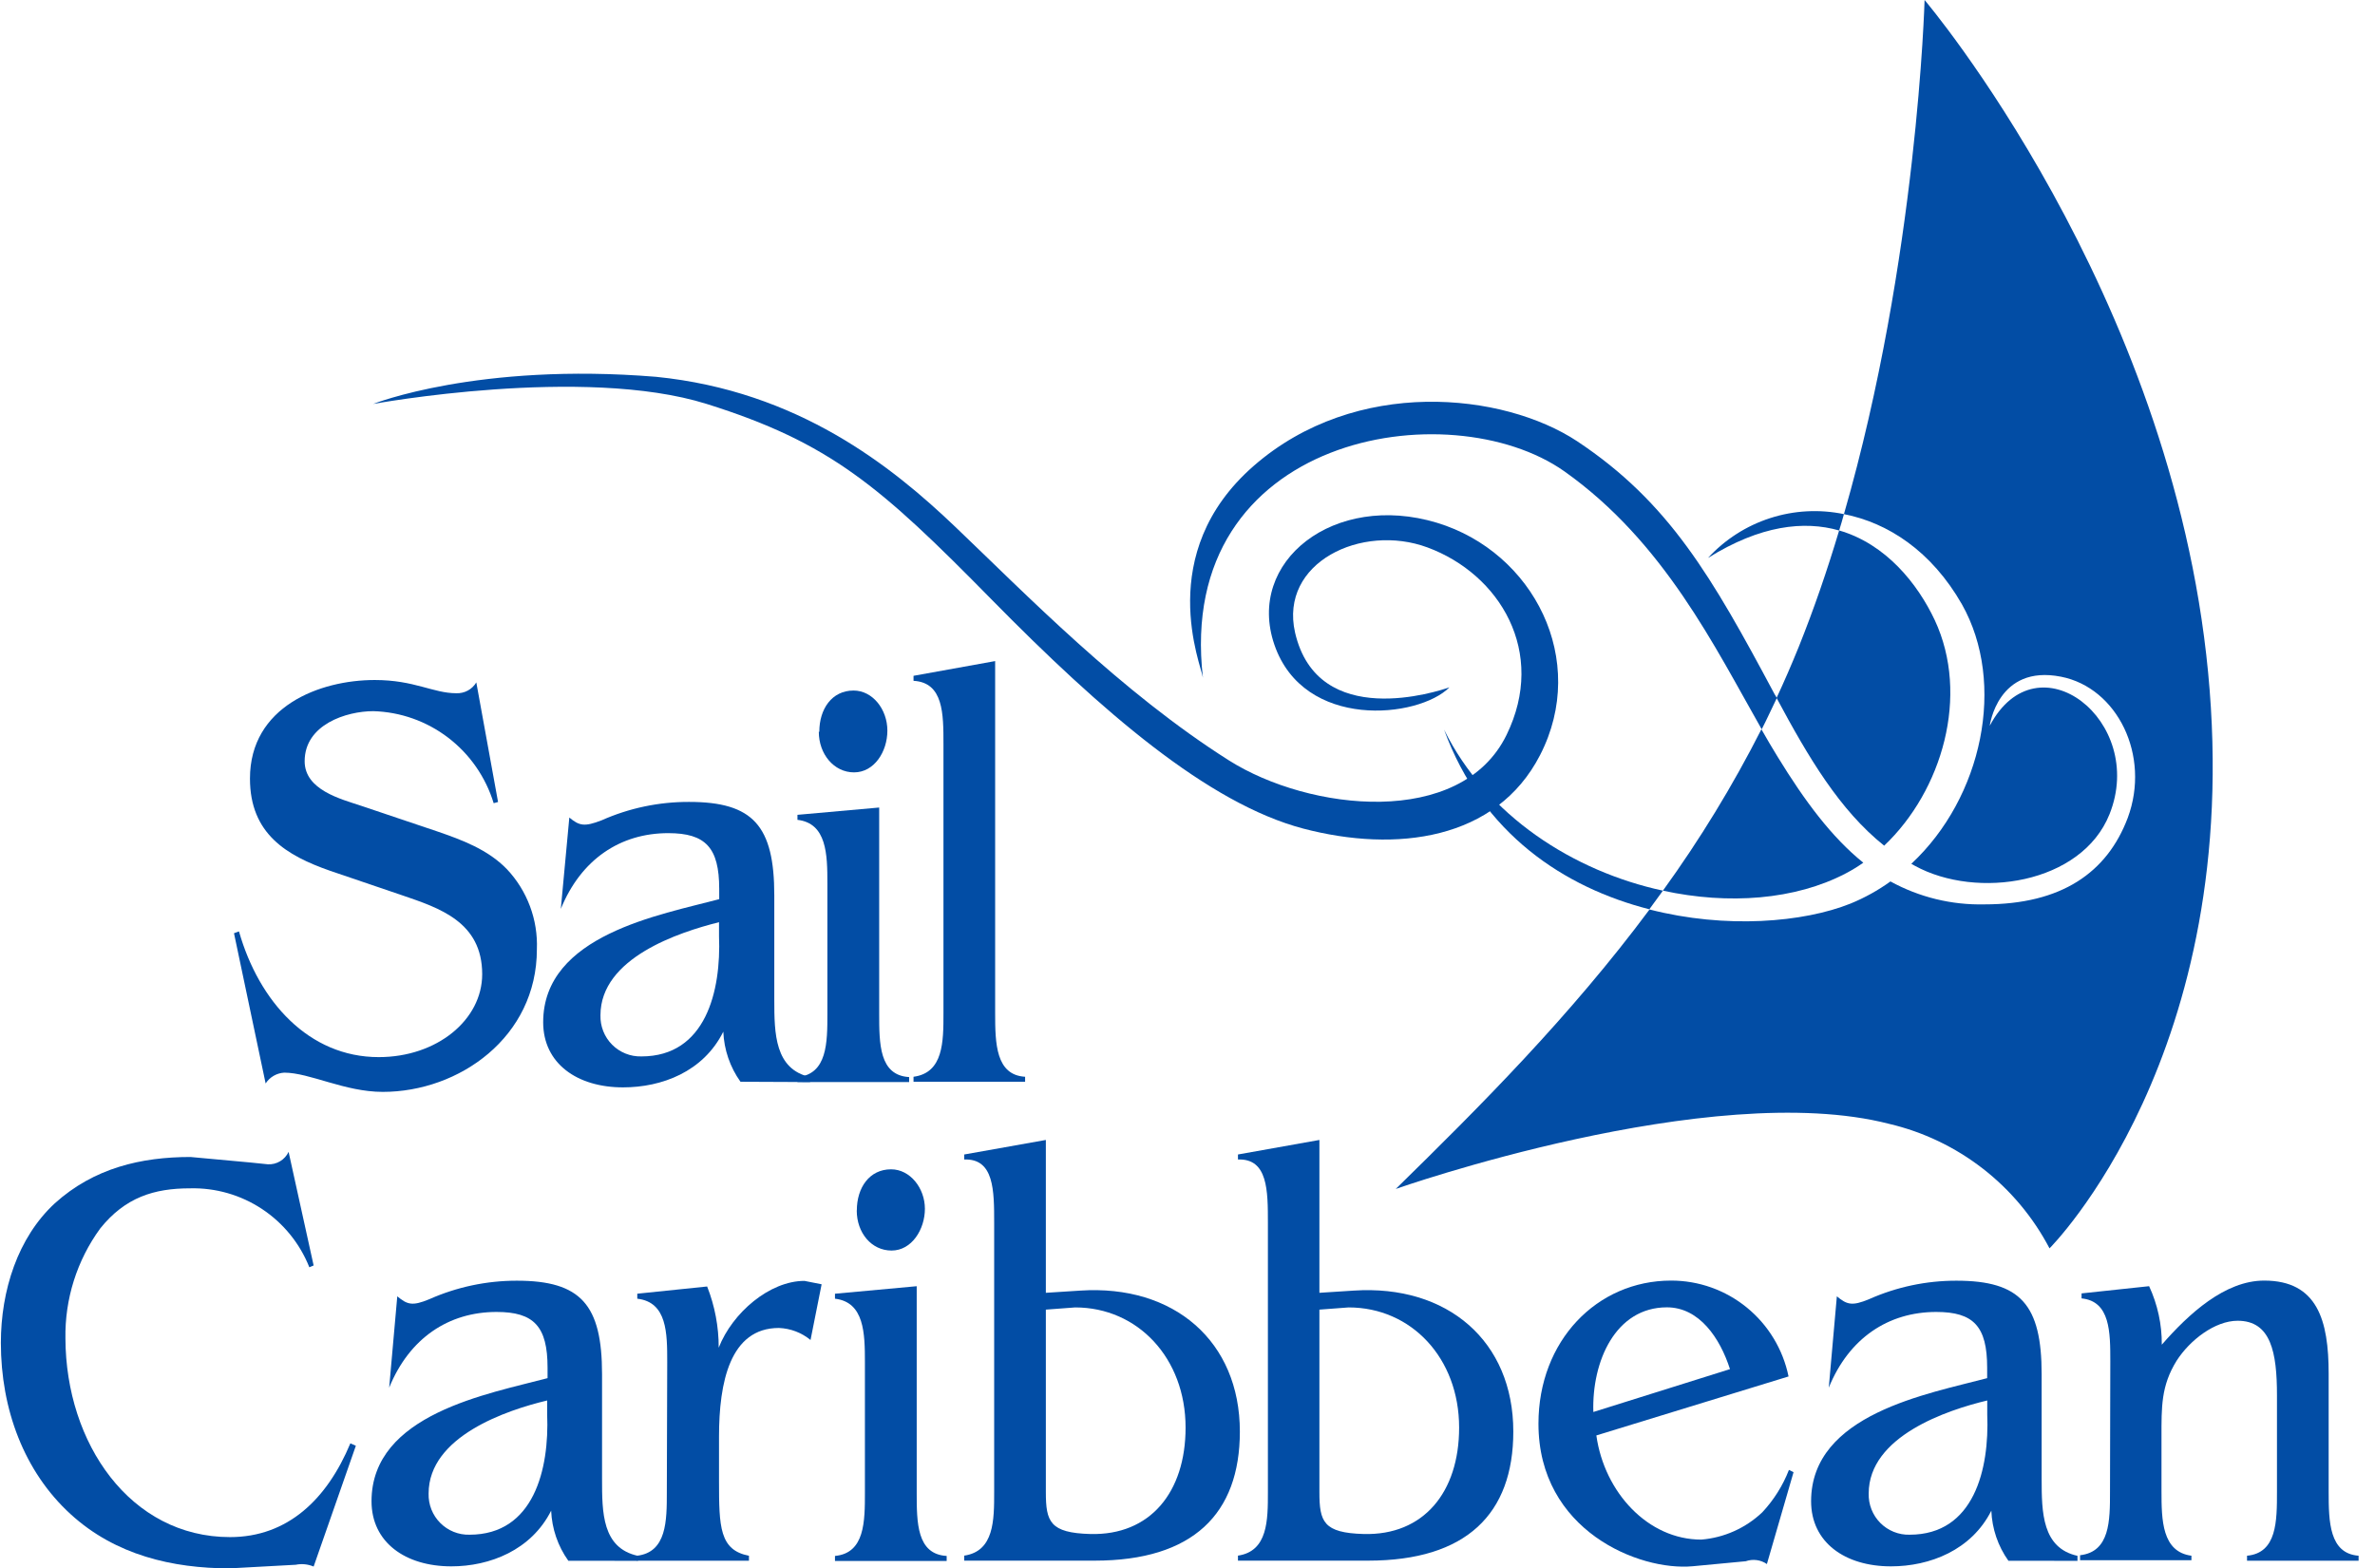 <?xml version="1.0" encoding="UTF-8"?> <svg xmlns="http://www.w3.org/2000/svg" width="109" height="72" viewBox="0 0 109 72" fill="none"><path d="M86.473 38.823C89.134 36.303 90.412 31.926 88.795 28.468C88.012 26.803 86.555 24.973 84.407 24.352C83.867 26.164 83.249 27.962 82.548 29.709C82.227 30.5 81.89 31.278 81.535 32.041C83.001 34.777 84.426 37.186 86.473 38.823Z" fill="#024DA5"></path><path d="M84.719 40.092C84.995 39.947 85.261 39.785 85.516 39.605C84.055 38.428 82.823 36.763 81.591 34.754C81.339 34.349 81.091 33.921 80.839 33.48C79.528 36.064 78.017 38.541 76.319 40.888C79.337 41.545 82.397 41.311 84.719 40.092Z" fill="#024DA5"></path><path d="M101.34 30.864C99.655 13.335 88.328 0 88.328 0C88.328 0 88.007 11.896 84.627 23.603C86.652 23.998 88.653 25.309 90.041 27.741C92.088 31.369 90.984 36.616 87.719 39.656L87.884 39.748C90.728 41.306 95.533 40.584 96.815 37.38C98.528 33.103 93.504 29.181 91.319 33.319C91.319 33.319 91.676 30.491 94.589 31.066C97.172 31.572 98.711 34.685 97.653 37.545C96.705 40.056 94.617 41.518 91.076 41.518C89.571 41.553 88.083 41.19 86.762 40.465C86.193 40.875 85.578 41.216 84.93 41.481C82.777 42.346 79.209 42.654 75.705 41.752C72.073 46.64 67.919 50.802 64.058 54.582C64.058 54.582 78.522 49.487 86.698 51.593C88.261 51.96 89.728 52.66 90.999 53.647C92.27 54.633 93.314 55.882 94.062 57.309C94.062 57.309 103.03 48.383 101.34 30.864Z" fill="#024DA5"></path><path d="M81.435 31.852C78.572 26.486 76.603 23.06 72.389 20.26C68.995 18.016 62.23 17.289 57.535 21.391C52.928 25.415 55.144 30.565 55.208 31.116C53.921 19.943 66.535 17.924 71.798 21.639C76.378 24.886 78.71 29.719 80.853 33.48C81.091 33.02 81.311 32.528 81.549 32.041L81.435 31.852Z" fill="#024DA5"></path><path d="M66.274 33.494C68.024 38.294 71.821 40.755 75.696 41.743C75.902 41.463 76.113 41.178 76.319 40.888C72.229 40.005 68.225 37.458 66.274 33.494Z" fill="#024DA5"></path><path d="M78.389 25.613C80.793 24.113 82.795 23.893 84.407 24.353C84.485 24.104 84.558 23.856 84.627 23.603C83.503 23.369 82.338 23.432 81.245 23.784C80.152 24.136 79.168 24.766 78.389 25.613Z" fill="#024DA5"></path><path fill-rule="evenodd" clip-rule="evenodd" d="M17.124 18.545C17.124 18.545 26.784 16.77 32.436 18.545C38.088 20.32 40.396 22.32 45.485 27.498C50.573 32.676 55.442 36.883 59.807 38.037C64.076 39.159 68.67 38.571 70.68 34.667C72.925 30.303 70.383 25.346 65.949 23.999C61.236 22.573 57.173 25.769 58.488 29.599C59.839 33.526 65.097 32.984 66.522 31.554C66.022 31.729 60.48 33.568 59.436 29.038C58.708 25.82 62.5 24.017 65.509 25.13C68.825 26.353 71.006 29.931 69.141 33.742C67.048 38.024 60.091 37.242 56.404 34.91C51.448 31.774 47.069 27.264 43.854 24.197C40.927 21.401 36.622 17.952 30.113 17.299C21.938 16.628 17.124 18.545 17.124 18.545Z" fill="#024DA5"></path><path d="M22.858 36.818L22.657 36.873C22.292 35.678 21.563 34.626 20.572 33.868C19.581 33.11 18.379 32.683 17.133 32.648C15.91 32.648 13.982 33.255 13.982 34.947C13.982 36.271 15.658 36.685 16.561 36.988L20.06 38.166C21.182 38.552 22.387 38.993 23.266 39.904C23.728 40.394 24.087 40.972 24.323 41.604C24.559 42.235 24.667 42.908 24.64 43.582C24.64 47.615 21.068 50.126 17.568 50.126C15.814 50.126 14.216 49.243 13.043 49.243C12.872 49.253 12.706 49.303 12.558 49.389C12.41 49.475 12.284 49.595 12.191 49.739L10.739 42.842L10.968 42.759C11.884 45.978 14.174 48.53 17.381 48.53C20.055 48.53 22.13 46.82 22.13 44.723C22.13 42.318 20.156 41.683 18.466 41.104L15.141 39.973C13.158 39.278 11.472 38.285 11.472 35.742C11.472 32.431 14.678 31.218 17.197 31.218C19.029 31.218 19.872 31.825 20.944 31.825C21.127 31.832 21.309 31.79 21.47 31.703C21.631 31.616 21.766 31.486 21.86 31.328L22.858 36.818Z" fill="#024DA5"></path><path d="M33.984 49.661C33.504 48.989 33.23 48.189 33.196 47.362C32.28 49.202 30.375 49.919 28.593 49.919C26.486 49.919 24.929 48.82 24.929 46.93C24.929 42.916 30.324 41.996 33.008 41.279V40.805C33.008 38.911 32.381 38.248 30.668 38.248C28.469 38.248 26.665 39.449 25.739 41.725L26.129 37.531C26.587 37.913 26.825 37.963 27.608 37.66C28.873 37.097 30.242 36.809 31.625 36.814C34.566 36.814 35.536 37.913 35.536 41.109V45.914C35.536 47.45 35.559 49.087 37.181 49.445V49.675L33.984 49.661ZM32.999 42.336C31.167 42.796 27.558 43.973 27.558 46.608C27.551 46.858 27.595 47.106 27.686 47.338C27.778 47.571 27.916 47.782 28.092 47.958C28.268 48.135 28.477 48.274 28.709 48.367C28.939 48.46 29.187 48.504 29.436 48.498C32.399 48.498 33.1 45.482 32.999 42.98V42.336Z" fill="#024DA5"></path><path d="M40.35 37.072V46.53C40.35 47.91 40.35 49.367 41.724 49.446V49.675H36.599V49.446C37.973 49.317 37.973 47.859 37.973 46.53V40.553C37.973 39.224 37.946 37.794 36.599 37.637V37.407L40.35 37.072ZM37.602 33.595C37.602 32.547 38.179 31.701 39.173 31.701C40.053 31.701 40.726 32.57 40.726 33.54C40.726 34.51 40.121 35.458 39.196 35.458C38.271 35.458 37.579 34.616 37.579 33.595H37.602Z" fill="#024DA5"></path><path d="M45.672 30.349V46.516C45.672 47.896 45.7 49.353 47.047 49.432V49.661H41.926V49.432C43.3 49.252 43.3 47.818 43.3 46.516V34.17C43.3 32.763 43.3 31.333 41.926 31.255V31.025L45.672 30.349Z" fill="#024DA5"></path><path d="M26.083 71.651C25.603 70.978 25.329 70.179 25.295 69.352C24.379 71.168 22.474 71.908 20.715 71.908C18.608 71.908 17.051 70.809 17.051 68.919C17.051 64.905 22.442 63.985 25.13 63.268V62.785C25.13 60.891 24.503 60.229 22.79 60.229C20.591 60.229 18.787 61.429 17.861 63.705L18.233 59.511C18.691 59.893 18.924 59.971 19.712 59.64C20.974 59.081 22.34 58.793 23.72 58.794C26.655 58.794 27.631 59.893 27.631 63.089V67.894C27.631 69.43 27.631 71.067 29.275 71.425V71.655L26.083 71.651ZM25.112 64.293C23.28 64.73 19.671 65.93 19.671 68.565C19.664 68.815 19.707 69.063 19.799 69.296C19.891 69.528 20.029 69.739 20.205 69.915C20.381 70.092 20.59 70.231 20.821 70.324C21.052 70.417 21.3 70.462 21.549 70.455C24.507 70.455 25.213 67.439 25.112 64.937V64.293Z" fill="#024DA5"></path><path d="M30.622 62.537C30.622 61.208 30.622 59.778 29.248 59.621V59.391L32.454 59.06C32.807 59.955 32.987 60.908 32.985 61.87C33.613 60.261 35.326 58.803 36.92 58.803L37.708 58.959L37.199 61.516C36.788 61.178 36.278 60.985 35.747 60.964C33.498 60.964 32.999 63.47 32.999 65.949V67.995C32.999 70.092 33.022 71.163 34.373 71.421V71.65H29.23V71.421C30.604 71.264 30.604 69.807 30.604 68.505L30.622 62.537Z" fill="#024DA5"></path><path d="M42.072 59.047V68.515C42.072 69.894 42.072 71.352 43.447 71.43V71.66H38.321V71.43C39.695 71.301 39.695 69.844 39.695 68.515V62.537C39.695 61.208 39.668 59.778 38.321 59.621V59.392L42.072 59.047ZM39.324 55.57C39.324 54.522 39.901 53.681 40.895 53.681C41.775 53.681 42.448 54.55 42.448 55.492C42.448 56.435 41.848 57.41 40.918 57.41C39.989 57.41 39.32 56.591 39.32 55.57H39.324Z" fill="#024DA5"></path><path d="M73.264 65.898C73.635 68.528 75.645 70.68 78.078 70.68C79.127 70.595 80.116 70.152 80.881 69.425C81.408 68.861 81.823 68.201 82.103 67.48L82.314 67.585L81.091 71.802C80.951 71.705 80.79 71.643 80.621 71.621C80.452 71.599 80.281 71.617 80.12 71.673L77.688 71.903C75.233 72.133 70.607 70.266 70.607 65.36C70.607 61.553 73.291 58.789 76.694 58.789C77.96 58.787 79.188 59.224 80.17 60.026C81.152 60.827 81.829 61.945 82.085 63.19L73.264 65.898ZM79.397 62.854C78.939 61.424 77.986 60.017 76.502 60.017C74.143 60.017 73.053 62.495 73.126 64.822L79.397 62.854Z" fill="#024DA5"></path><path d="M92.175 71.651C91.696 70.978 91.424 70.178 91.392 69.352C90.476 71.168 88.566 71.908 86.784 71.908C84.677 71.908 83.12 70.809 83.12 68.919C83.12 64.905 88.516 63.985 91.2 63.268V62.785C91.2 60.891 90.577 60.229 88.864 60.229C86.665 60.229 84.856 61.429 83.931 63.705L84.302 59.511C84.76 59.893 84.998 59.971 85.786 59.64C87.047 59.08 88.41 58.792 89.789 58.794C92.73 58.794 93.701 59.893 93.701 63.089V67.894C93.701 69.43 93.723 71.067 95.345 71.425V71.655L92.175 71.651ZM91.204 64.293C89.372 64.73 85.763 65.93 85.763 68.565C85.756 68.815 85.8 69.063 85.892 69.296C85.984 69.528 86.122 69.739 86.297 69.915C86.473 70.092 86.683 70.231 86.914 70.324C87.145 70.417 87.392 70.462 87.641 70.455C90.604 70.455 91.305 67.439 91.204 64.937V64.293Z" fill="#024DA5"></path><path d="M96.852 62.495C96.852 61.166 96.852 59.736 95.533 59.607V59.377L98.633 59.046C99.023 59.887 99.222 60.804 99.215 61.732C100.443 60.325 102.105 58.789 103.914 58.789C106.365 58.789 106.873 60.628 106.873 63.061V68.478C106.873 69.857 106.901 71.319 108.247 71.42V71.65H103.127V71.42C104.501 71.292 104.501 69.834 104.501 68.478V64.059C104.501 62.086 104.226 60.633 102.696 60.633C101.652 60.633 100.498 61.525 99.893 62.472C99.178 63.626 99.201 64.597 99.201 65.953V68.454C99.201 69.783 99.224 71.241 100.575 71.42V71.627H95.464V71.397C96.838 71.241 96.838 69.811 96.838 68.482L96.852 62.495Z" fill="#024DA5"></path><path d="M14.394 71.917C14.134 71.807 13.847 71.778 13.57 71.835L10.547 72C7.923 72 5.298 71.393 3.246 69.517C1.098 67.558 0.04 64.684 0.04 61.649C0.04 59.249 0.814 56.816 2.513 55.244C4.313 53.616 6.489 53.115 8.742 53.115L11.491 53.368L12.292 53.45C12.489 53.461 12.685 53.413 12.855 53.311C13.025 53.21 13.16 53.06 13.245 52.88L14.394 58.095L14.197 58.178C13.763 57.085 13.005 56.152 12.027 55.504C11.048 54.856 9.896 54.525 8.724 54.554C7.071 54.554 5.747 54.968 4.602 56.393C3.532 57.858 2.971 59.635 3.003 61.452C3.022 66.261 5.976 70.565 10.556 70.565C13.204 70.565 15.008 68.827 16.08 66.261L16.332 66.372L14.394 71.917Z" fill="#024DA5"></path><path d="M47.999 52.333V59.35L49.575 59.249C53.88 58.964 56.903 61.575 56.903 65.719C56.903 69.498 54.751 71.646 50.239 71.646H44.253V71.416C45.627 71.213 45.627 69.784 45.627 68.505V56.145C45.627 54.66 45.627 53.179 44.253 53.23V53L47.999 52.333ZM47.999 68.505C47.999 69.857 48.187 70.372 50.038 70.423C52.786 70.496 54.412 68.505 54.412 65.539C54.412 62.343 52.213 60.021 49.346 60.021L47.999 60.122V68.505Z" fill="#024DA5"></path><path d="M60.554 52.333V59.35L62.125 59.249C66.435 58.964 69.453 61.575 69.453 65.719C69.453 69.498 67.3 71.646 62.789 71.646H56.816V71.416C58.19 71.213 58.19 69.784 58.19 68.505V56.145C58.19 54.66 58.19 53.179 56.816 53.23V53L60.554 52.333ZM60.554 68.505C60.554 69.857 60.737 70.372 62.587 70.423C65.335 70.496 66.966 68.505 66.966 65.539C66.966 62.343 64.767 60.021 61.896 60.021L60.554 60.122V68.505Z" fill="#024DA5"></path></svg> 